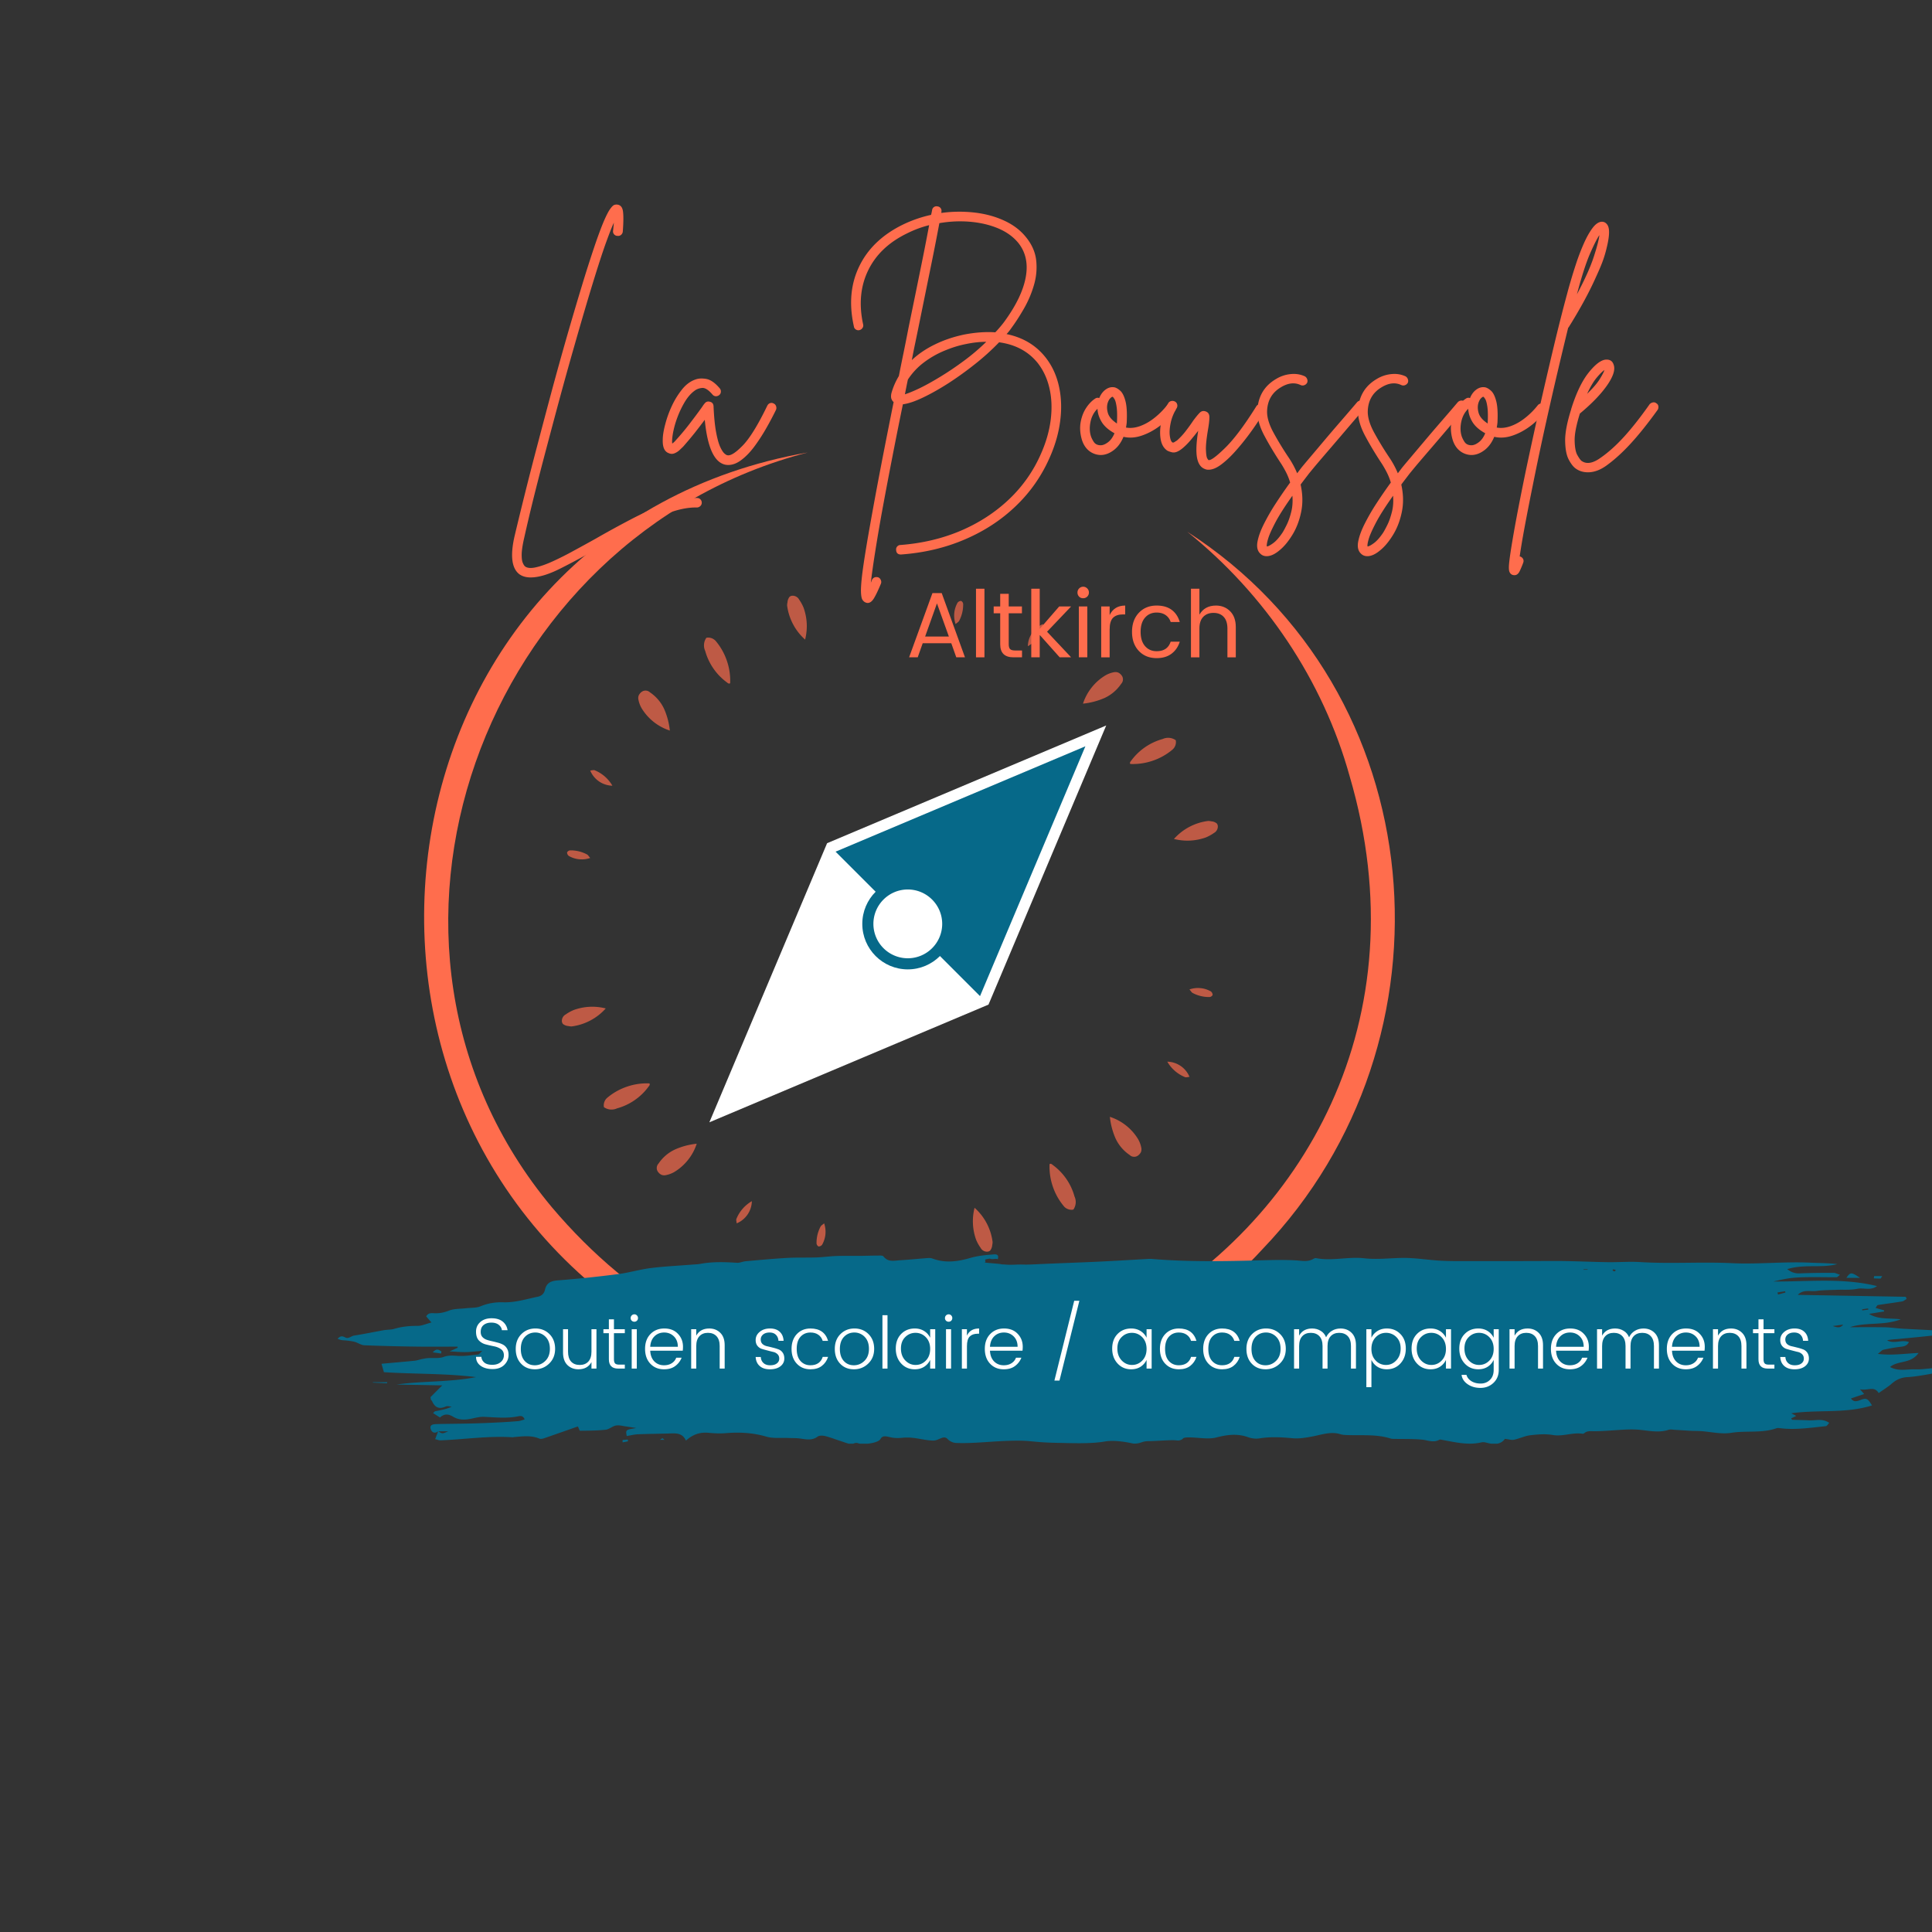 <?xml version="1.0" encoding="UTF-8"?>
<svg data-bbox="65.527 39.705 312.466 240.593" height="500" viewBox="0 0 375 375" width="500" xmlns="http://www.w3.org/2000/svg" data-type="color">
    <rect x="0" y="0" width="375" height="375" fill="#333333" stroke="none"/>
    <g>
        <defs>
            <clipPath id="c2d349c6-be9f-4087-8db8-a19aaca2b8b6">
                <path d="M82 87.848h189V272H82Zm0 0"/>
            </clipPath>
            <clipPath id="c0848668-2ea6-44f6-a215-c5faf1dfe2f2">
                <path d="M1.055.625h127.5V128H1.055Zm0 0"/>
            </clipPath>
            <clipPath id="ac4a1556-4ee2-4ac2-8bf3-b0e00e41dbac">
                <path d="M130 0v130H0V0z"/>
            </clipPath>
            <clipPath id="78cd6898-cd94-4659-8e7c-5f37653bead2">
                <path d="M137.688 140.813h77.25V218h-77.25Zm0 0"/>
            </clipPath>
            <clipPath id="b862b0e4-153c-4a16-ac95-01bcc80448bd">
                <path d="M65.527 243.469H375v36.75H65.527Zm0 0"/>
            </clipPath>
            <filter id="a6212251-3f45-4633-9251-d20e79a895a8" height="100%" width="100%" y="0%" x="0%">
                <feColorMatrix color-interpolation-filters="sRGB" values="0 0 0 0 1 0 0 0 0 1 0 0 0 0 1 0 0 0 1 0"/>
            </filter>
            <mask id="7766be19-9a49-4589-a406-6d2add58f5f6">
                <g filter="url(#a6212251-3f45-4633-9251-d20e79a895a8)">
                    <path fill-opacity=".68" fill="#000000" d="M412.5-37.5v450h-450v-450z"/>
                </g>
            </mask>
        </defs>
        <g clip-path="url(#c2d349c6-be9f-4087-8db8-a19aaca2b8b6)">
            <path d="M230.438 103.207c47.898 30.848 53.511 98.691 14.625 139.238-29.274 32.055-80.86 38.946-117.606 15.899-71.68-43.36-55.102-155.746 29.324-170.52-63.094 16.29-92.308 95.418-49.676 146.489 63.56 75.218 182.598 10.785 154.86-83.657-5.172-18.633-16.457-35.351-31.527-47.449m0 0" fill="#ff6d4d" data-color="1"/>
        </g>
        <g mask="url(#7766be19-9a49-4589-a406-6d2add58f5f6)">
            <g clip-path="url(#ac4a1556-4ee2-4ac2-8bf3-b0e00e41dbac)" transform="translate(108 115)">
                <g clip-path="url(#c0848668-2ea6-44f6-a215-c5faf1dfe2f2)">
                    <path d="M126.5 44.348c.203 0 .41.023.61.07q.593.04 1.062.41.058.06.094.14c.054.094.09.2.105.31q.046.428-.16.816-.205.38-.586.586-.75.533-1.602.879-3.036 1.056-6.16.285 1.29-1.448 3-2.352a10.6 10.6 0 0 1 3.637-1.144m-14.926-11.715a11.3 11.3 0 0 1 2.696-2.61 11.4 11.4 0 0 1 3.402-1.582 2.57 2.57 0 0 1 2.539.23q.1.516-.074 1.009a1.93 1.93 0 0 1-.575.832 11.8 11.8 0 0 1-3.824 2.144q-2.109.72-4.336.633a.24.24 0 0 1-.066-.117c-.059-.2.121-.383.238-.54m-4.93-16.59q.721-.392 1.524-.555.41-.093.809.035a1 1 0 0 1 .242.118c.222.144.41.332.554.554q.23.363.184.797a1.24 1.24 0 0 1-.34.742 7.9 7.9 0 0 1-3.21 2.739 14 14 0 0 1-4.2 1.105 10 10 0 0 1 1.715-3.172 9.9 9.9 0 0 1 2.723-2.363M94.45 6.125c.031.352.153.703.031.922a7.03 7.03 0 0 1-2.976 3.383 4.8 4.8 0 0 1 .226-1.356 4.79 4.79 0 0 1 2.719-2.95m-60.726 11.48a.22.22 0 0 1-.121.067c-.2.058-.383-.121-.54-.242a11.2 11.2 0 0 1-2.605-2.696 11.2 11.2 0 0 1-1.582-3.398 2.5 2.5 0 0 1-.223-1.3q.06-.681.453-1.24.51-.1 1.008.075.492.176.832.574a11.9 11.9 0 0 1 2.145 3.825q.72 2.109.633 4.335M16.48 22.363a5.2 5.2 0 0 1-.554-1.527q-.1-.406.031-.805.046-.128.121-.238.217-.341.55-.559.37-.229.798-.183.43.046.742.34a7.87 7.87 0 0 1 2.738 3.21c.59 1.344.957 2.743 1.11 4.2a10 10 0 0 1-5.54-4.438ZM6.56 34.56c.351-.032.703-.153.918-.032a7.03 7.03 0 0 1 3.386 2.977 4.7 4.7 0 0 1-1.355-.23 4.6 4.6 0 0 1-1.235-.602A4.8 4.8 0 0 1 6.56 34.56M2.39 51.129a.9.9 0 0 1-.317-.57.3.3 0 0 1 0-.079v-.007a.2.2 0 0 1 .024-.067l.039-.062a.77.77 0 0 1 .504-.285 6.7 6.7 0 0 1 3.32.8c.2.121.32.356.598.672a5 5 0 0 1-2.13.25 5 5 0 0 1-2.038-.652m.55 33.101a3 3 0 0 1-.613-.074 1.9 1.9 0 0 1-1.058-.406.5.5 0 0 1-.094-.145.7.7 0 0 1-.106-.304q-.047-.435.157-.82a1.4 1.4 0 0 1 .59-.586 7.7 7.7 0 0 1 1.601-.875q3.036-1.06 6.16-.286-1.289 1.443-3.004 2.348-1.71.903-3.633 1.148m14.922 11.711a11.1 11.1 0 0 1-2.695 2.61 11.2 11.2 0 0 1-3.398 1.582 2.57 2.57 0 0 1-1.301.222 2.5 2.5 0 0 1-1.242-.453q-.1-.51.078-1.007c.113-.329.308-.606.574-.829a11.9 11.9 0 0 1 3.82-2.148q2.115-.72 4.34-.633a.24.24 0 0 1 .066.117c.051.203-.12.387-.242.54m4.934 16.59c-.48.262-.988.45-1.527.555q-.406.092-.805-.031a1.2 1.2 0 0 1-.242-.121 1.8 1.8 0 0 1-.555-.555 1.2 1.2 0 0 1-.184-.793q.042-.433.34-.742a7.8 7.8 0 0 1 3.211-2.739q2.011-.885 4.2-1.109a9.9 9.9 0 0 1-1.715 3.172 9.9 9.9 0 0 1-2.723 2.363m12.191 9.918c-.027-.351-.152-.703-.027-.918a7.02 7.02 0 0 1 2.973-3.386 4.7 4.7 0 0 1-.227 1.355 4.7 4.7 0 0 1-.605 1.234q-.392.574-.93 1.012-.54.44-1.184.703m60.73-11.48a.25.25 0 0 1 .118-.067c.2-.058.387.121.539.243a11.2 11.2 0 0 1 2.61 2.695 11.2 11.2 0 0 1 1.578 3.398q.285.621.226 1.301a2.55 2.55 0 0 1-.453 1.242q-.516.1-1.008-.078a1.86 1.86 0 0 1-.832-.574 11.9 11.9 0 0 1-2.144-3.82 11.9 11.9 0 0 1-.633-4.34m17.243-4.758c.262.48.45.988.555 1.527q.092.406-.032.805a1 1 0 0 1-.12.242 1.9 1.9 0 0 1-.555.559q-.365.223-.793.18a1.2 1.2 0 0 1-.743-.34 7.86 7.86 0 0 1-2.742-3.211 14 14 0 0 1-1.105-4.196 9.9 9.9 0 0 1 3.176 1.711 9.9 9.9 0 0 1 2.363 2.723Zm9.918-12.191c-.352.027-.703.152-.918.027a7 7 0 0 1-3.387-2.977 4.8 4.8 0 0 1 1.356.227q.663.215 1.238.605a4.8 4.8 0 0 1 1.715 2.118Zm4.172-16.575a.92.92 0 0 1 .316.57.3.3 0 0 1 0 .083v.007a.2.2 0 0 1-.023.067l-.043.062a.77.77 0 0 1-.504.286 6.75 6.75 0 0 1-3.324-.797c-.2-.121-.32-.36-.598-.676a5 5 0 0 1 2.133-.254c.726.07 1.41.289 2.043.652M77.879 1.957a.9.9 0 0 1 .57-.316.3.3 0 0 1 .078 0h.012a.2.2 0 0 1 .066.023l.06.043q.242.194.284.504a6.73 6.73 0 0 1-.793 3.32c-.12.2-.36.32-.676.598a5.04 5.04 0 0 1 .398-4.172m-33.102.55a3 3 0 0 1 .075-.609q.042-.593.406-1.062.064-.059.144-.094a.8.8 0 0 1 .305-.105c.29-.032.559.023.816.16.258.133.454.332.59.586q.529.751.875 1.601 1.06 3.037.285 6.16a10.6 10.6 0 0 1-2.347-3 10.7 10.7 0 0 1-1.149-3.636m6.785 124.11a.92.92 0 0 1-.57.317.3.3 0 0 1-.078 0h-.012a.2.2 0 0 1-.062-.024l-.063-.039a.76.76 0 0 1-.285-.508 6.7 6.7 0 0 1 .797-3.312c.121-.203.356-.324.676-.602a5.05 5.05 0 0 1-.403 4.168m33.102-.55a3 3 0 0 1-.074.609q-.042.595-.41 1.062a.34.34 0 0 1-.14.094.75.75 0 0 1-.31.106 1.4 1.4 0 0 1-.816-.157 1.4 1.4 0 0 1-.586-.59 7.8 7.8 0 0 1-.879-1.601 10.6 10.6 0 0 1-.285-6.16q1.448 1.29 2.352 3a10.7 10.7 0 0 1 1.148 3.636m0 0" fill="#ff6d4d" data-color="1"/>
                </g>
            </g>
        </g>
        <g clip-path="url(#78cd6898-cd94-4659-8e7c-5f37653bead2)">
            <path d="m191.867 194.992-54.18 22.848 22.852-54.176 54.176-22.851z" fill="#ffffff" data-color="2"/>
        </g>
        <path d="m162.184 165.309 48.488-20.454-20.45 48.489z" fill="#066989" data-color="3"/>
        <path d="M176.2 188.156c-4.868 0-8.829-3.96-8.829-8.832 0-4.867 3.961-8.828 8.828-8.828 4.871 0 8.832 3.961 8.832 8.828 0 4.871-3.96 8.832-8.832 8.832" fill="#066989" data-color="3"/>
        <path d="M176.2 186a6.68 6.68 0 0 1-6.673-6.676c0-3.68 2.993-6.676 6.672-6.676 3.684 0 6.68 2.997 6.68 6.676 0 3.684-2.996 6.676-6.68 6.676" fill="#ffffff" data-color="2"/>
        <g clip-path="url(#b862b0e4-153c-4a16-ac95-01bcc80448bd)">
            <path d="M307.36 246.36v.097h.788v-.098zm55.28 7.835a4 4 0 0 1-.038-.222c-.387.05-.77.101-1.157.156q.011.107.028.215c.386-.051.78-.098 1.168-.149m-49-7.66c-.19-.066-.331-.144-.472-.156-.063-.004-.133.133-.2.207.134.062.259.156.403.184.055.011.14-.118.27-.235m31.356 4.332q.064.2.121.399l1.434-.387a5 5 0 0 0-.063-.25q-.743.116-1.492.238m10.742 6.516c.676.219 1.422.523 2.012-.281zM85.047 277.82c-.813.598-1.36.043-1.48-.593-.145-.747.644-.797 1.183-.813 2.2-.059 4.398-.059 6.594-.113a194 194 0 0 0 4.992-.188c1.406-.066 2.816-.152 4.219-.273.406-.031.797-.2 1.273-.324-.258-.75-.785-.704-1.23-.614-2.215.457-4.43.2-6.653.106-.785-.035-1.59.176-2.37.34-1.25.265-2.493.328-3.61-.356-.91-.555-1.723-.625-2.563.14-.465-.292-.87-.55-1.343-.847.18-.164.289-.34.421-.367 1.07-.207 2.149-.387 3.204-.887-.383-.02-.832-.18-1.145-.035-1.277.586-2.121.223-2.668-1.023-.047-.11-.164-.184-.23-.29-.032-.042-.024-.113-.082-.5l2.28-2.28c-2.85-.051-5.855-.11-8.862-.165 5.132-.718 10.324-.437 15.421-1.441-5.941-.742-11.925-.57-17.882-.957-.149-.531-.29-1.024-.465-1.63 2.152-.198 4.289-.378 6.422-.593.472-.05.937-.222 1.406-.32.39-.078.781-.156 1.176-.188 1.023-.07 2.132.106 3.054-.23 1-.367 1.875-.25 2.856-.195 1.273.066 2.566-.145 3.844-.282.183-.015.34-.277.812-.699-1.332.106-2.281.227-3.238.242-.922.016-1.844-.078-3.125-.14l1.582-.715-.047-.207c-2.68 0-5.356.031-8.031-.008a389 389 0 0 1-10.008-.254c-.574-.023-1.133-.39-1.7-.601-.335-.13-.964-.235-1.757-.32-.86-.098-.86.023-1.77-.337.696-.804 1.153-.39 1.657-.199.488.184 1.046-.351 1.535-.426 1.93-.297 3.844-.707 5.77-1.047.663-.117 1.363-.066 2-.253 1.495-.446 2.995-.598 4.558-.586.816.007 1.633-.387 2.7-.66-.458-.528-.716-.829-1.017-1.18.38-.774 1.133-.621 1.758-.61.942.016 1.77-.164 2.668-.515.989-.39 2.156-.325 3.246-.453.973-.118 2.028-.028 2.895-.391 1.422-.59 2.883-.816 4.355-.77 2.336.082 4.508-.628 6.739-1.082.757-.156 1.222-.629 1.386-1.343.32-1.407 1.22-1.735 2.575-1.836 3.886-.297 7.765-.715 11.632-1.211 2.13-.274 4.207-.906 6.336-1.172 2.696-.336 5.418-.457 8.13-.676.491-.039.991-.047 1.476-.137 2.363-.445 4.734-.363 7.117-.21.555.035 1.125-.25 1.695-.301 2.688-.239 5.375-.493 8.067-.645 1.898-.105 3.808-.031 5.715-.094 1.273-.043 2.542-.234 3.82-.277 1.531-.055 3.066-.012 4.601-.027 1.102-.008 2.204-.055 3.309-.051.422 0 1.055-.074 1.234.16.914 1.18 2.125.8 3.25.738 1.79-.097 3.575-.293 5.364-.425.3-.024.629 0 .906.101 2.437.91 4.824.61 7.258-.101 1.343-.395 2.77-.559 4.172-.668.695-.055 1.558-.243 1.238.902-.438-.211-1.027.121-1.527-.121-1.688.223-.48.344-1.012.723.004.109 3.234.28 3.238.386 1.215.047 1.219.121 2.43.07 2.105-.085 1.66.04 3.758-.058 4.14-.2 8.285-.328 12.421-.52 3.274-.152 6.54-.355 9.81-.535.245-.011.5-.027.741-.008 7.024.594 14.051.465 21.082.274 2.278-.063 4.563-.117 6.832.004 1.207.062 2.383.375 3.512-.301.148-.09.36-.152.52-.121 3.105.594 6.214-.332 9.312.02 2.473.28 4.926-.032 7.383-.07 2.515-.04 5.035.417 7.558.546 2.153.11 4.31.07 6.465.074 3.711.004 7.422-.004 11.133-.008 2.156-.003 4.309-.035 6.465 0 2.77.047 5.539.172 8.309.215 2.082.028 4.175-.148 6.253-.02 5.926.368 11.864-.073 17.786.212 5.078.246 10.132-.332 15.199-.098 1.754.082 3.515.07 5.277.281-3.09.828-6.336-.062-9.715.973.887.691 1.606.86 2.485.824 2.16-.09 4.32-.105 6.484-.105.356-.004.715.203 1.27.379-.364.277-.5.472-.641.472-1.723.012-3.445-.027-5.168-.015-1.164.011-2.336.027-3.488.156-1.219.133-2.422.406-3.637.687 6.645.07 13.336-.77 20.121.895-1.273.945-2.601.273-3.797.523-1.308.278-2.707.141-4.062.2-1.297.054-2.606.039-3.89.218-1.204.168-2.532-.375-3.63.762l20.965.375q.082.208.156.418c-.289.168-.566.434-.875.484-1.566.258-3.14.453-4.71.7-.126.02-.212.261-.438.558.625.18 1.137.324 1.648.473v.219c-.972.152-1.941.308-2.914.46 1.832 1.153 3.817.77 6.164 1.067-3.472 1.277-6.77.488-9.867 1.523 2.223 0 4.442-.02 6.664.012.899.012 1.801.137 2.703.211.36.027.72.063 1.078.082 2.266.117 4.528.23 6.817.344.086.847-.547.898-1.059.957-2.273.25-4.554.465-6.832.68-.719.07-1.445.093-2.164.253 1.313.786 2.785-.187 4.242.344-.457.871-1.172.863-1.898.953-1.031.121-2.059.325-3.078.547-.25.055-.45.324-1.067.797 2.813.344 5.2-.062 7.907-.176-1.532 2.176-3.965 1.387-5.528 2.719 1.59.902 3.278.398 4.88.457 1.41.055 2.831-.23 4.25-.273.671-.024 1.355.175 2 .496-1.368.273-2.731.578-4.106.808-1.215.207-2.438.407-3.668.48-1.16.071-2.106.458-2.985 1.223-.757.664-1.636 1.196-2.582 1.872-.882-1.473-2.144-.391-3.636-.743.433.496.609.692.812.926-.851.285-1.687.567-2.558.863.523.727 1.09.59 1.832.301 1.175-.46 1.418-.297 2.25 1.047-5.043 1.617-10.266.785-15.676 1.527.41.215.62.329.976.516-.414.2-.691.336-1 .484.09.106.16.258.235.262 1.093.047 2.191.055 3.289.11 1.242.062 2.562-.426 3.875.488-.262.273-.438.62-.64.64-2.938.297-5.872.762-8.84.403-.247-.028-.52-.078-.739 0-2.863 1.011-5.887.422-8.82.894-1.899.305-3.926-.203-5.899-.336-.613-.039-1.23-.023-1.843-.054-1.032-.055-2.063-.13-3.098-.188-.43-.023-.902-.137-1.293-.012-2.149.704-4.27.043-6.402-.054a25 25 0 0 0-2.352.031c-1.91.102-3.816.297-5.727.3-.691 0-1.32-.109-1.886.372-.09.078-.239.137-.348.117-1.934-.3-3.797.582-5.773.242-1.414-.246-2.926-.117-4.368.051-1.074.129-2.093.648-3.164.871-.48.102-1.027-.09-1.754-.172-.77 1.086-2.039 1.145-3.433.778-.356-.094-.762-.184-1.106-.102-2.597.617-5.109-.027-7.636-.48-.18-.032-.41-.102-.551-.024-1.14.64-2.242.082-3.379-.023-1.824-.164-3.672-.106-5.508-.145-.183-.004-.379-.004-.55-.062-2.766-.887-5.626-.567-8.458-.68-.43-.016-.879-.031-1.285-.16-1.918-.598-3.71.113-5.55.449-1.231.227-2.516.445-3.747.328-2.168-.203-4.304-.32-6.468.031-.7.114-1.504.008-2.18-.234-2.09-.754-4.117-.48-6.188.059-.754.195-1.582.191-2.37.152-1.165-.055-3.739-.379-4.06.035-.214.281-.808.453-1.183.387-.965-.16-3.965.129-5.45.129-1.472.004-1.472.5-2.944.484-.243-.004-3.266-.824-5.657-.402-2.714.48-6.675.3-9.226.254-5.567-.106-4.61-.59-10.203-.364-3.133.13-6.282.508-9.422.383-.555-.02-1.23-.336-1.606-.742-.8-.871-1.695.3-2.82.281-1.527-.031-3.047-.511-4.578-.578-1.457-.062-1.746.184-3.152.035-.93-.093-2-.699-2.48.22-.454.862-3.474 1.16-4.313.855-.79-.29-.957.332-1.766.101-.953-.27-.941-.308-1.883-.613-.941-.301-1.863-.672-2.82-.903-.453-.105-1.098-.128-1.43.114-1.144.847-2.328.5-3.539.355-.726-.086-1.46-.058-2.195-.09-1.406-.062-2.89.125-4.207-.257-2.621-.766-5.23-.899-7.914-.676-1.09.09-2.211.035-3.305-.07-1.645-.16-3.059.292-4.398 1.515-.723-1.605-2.083-1.418-3.403-1.379-1.972.055-3.949.067-5.922.149-.726.03-1.445.222-2.168.34-.23-1.215-.23-1.215 1.871-1.551-.652-.102-1.304-.211-1.96-.301-.668-.086-1.364-.3-1.997-.188-.695.122-1.316.739-2.004.817-1.64.18-3.304.183-4.957.199-.125 0-.253-.48-.43-.836-2.19.766-4.41 1.555-6.64 2.317-.265.09-.625.136-.867.035-1.625-.676-3.285-.422-4.945-.286-.063.004-.125.043-.184.04-4.703-.313-9.36.41-14.043.593-.293.012-.59-.129-1.031-.234.219-.566.402-1.05.59-1.531.773.511.773.511 1.941.015z" fill="#066989" data-color="3"/>
        </g>
        <path d="M358.379 248.035c.766-1.16.988-1.148 2.648 0z" fill="#066989" data-color="3"/>
        <path d="m75.094 268.496-2.723-.133v-.082h2.805c-.028.07-.055.145-.082.215" fill="#066989" data-color="3"/>
        <path d="M363.77 247.691h1.558c-.172.262-.246.477-.324.48-.434.017-.867-.023-1.3-.042.023-.145.042-.29.066-.438" fill="#066989" data-color="3"/>
        <path d="M85.617 262.715c-.472-.067-.945-.13-1.633-.223.774-.875 1.23-.48 1.696-.176q-.035.2-.063.399" fill="#066989" data-color="3"/>
        <path d="M120.84 279.508c.332-.031.668-.067 1-.098l.058.344q-.525.106-1.05.207c-.004-.152-.008-.3-.008-.453" fill="#066989" data-color="3"/>
        <path d="M128.969 279.465h-.864c.153-.106.297-.23.461-.3.047-.024.164.112.403.3" fill="#066989" data-color="3"/>
        <path d="M135.29 96.659a.9.9 0 0 1 .657.265.9.9 0 0 1 .265.656.86.86 0 0 1-.296.657.96.96 0 0 1-.672.265c-1.649-.031-3.516.336-5.61 1.11q-3.13 1.17-6.515 2.968a289 289 0 0 0-6.594 3.594q-4.267 2.42-7.719 4.156-3.44 1.748-5.812 1.75-1.314-.001-2.188-.625-2.236-1.704-.922-7.421a761 761 0 0 1 1.969-8.079 693 693 0 0 1 2.5-9.734q1.358-5.168 2.781-10.484a716 716 0 0 1 2.844-10.22 691 691 0 0 1 3.266-11.03 257 257 0 0 1 2.375-7.344q.997-2.86 1.671-4.406.686-1.561 1.172-2.22.48-.655.797-.75.31-.093.61-.046.92.142 1.062 1.39.153 1.237-.047 3.844a.96.96 0 0 1-.344.641.85.85 0 0 1-.671.188.86.86 0 0 1-.657-.282.83.83 0 0 1-.218-.687q.092-.873.156-1.594-.598 1.299-1.594 4.063-.984 2.765-2.484 7.64-1.5 4.876-3.688 12.547a742 742 0 0 0-2.75 9.875q-1.376 5.11-2.687 10.078a649 649 0 0 0-2.407 9.36 359 359 0 0 0-1.812 7.687q-.44 1.935-.469 3.078-.018 1.138.203 1.672.217.529.47.734c.444.32 1.144.375 2.093.157q1.435-.316 3.328-1.188a60 60 0 0 0 4.016-2.031 389 389 0 0 0 4.234-2.328 197 197 0 0 1 6.813-3.735q3.514-1.844 6.812-3.062c2.195-.805 4.219-1.172 6.063-1.11m0 0" fill="#ff6d4d" data-color="1"/>
        <path d="M150.184 78.33c.219.094.367.266.453.516a.97.97 0 0 1-.015.703 62 62 0 0 1-2.016 3.781 35 35 0 0 1-2.281 3.47q-1.189 1.562-2.453 2.5-1.267.95-2.516.952-.251 0-.531-.047c-2.168-.418-3.512-3.32-4.031-8.718q-.833 1.112-1.922 2.5a69 69 0 0 1-2.297 2.734q-.207.187-.64.61a3.2 3.2 0 0 1-1.017.656q-.58.234-1.156-.047-1.172-.434-1.125-2.531 0-1.22.469-3a20.7 20.7 0 0 1 1.297-3.61 15.6 15.6 0 0 1 2-3.234c.758-.938 1.61-1.567 2.547-1.89q.872-.341 2.125-.126 1.266.223 2.625 1.828a.88.88 0 0 1 .219.672.81.81 0 0 1-.313.625.97.97 0 0 1-.687.234.87.87 0 0 1-.626-.328q-1.16-1.358-2.015-1.28c-.563.054-1.04.226-1.422.515q-1.08.766-1.953 2.219a18.6 18.6 0 0 0-1.453 3.062 18 18 0 0 0-.828 2.984q-.236 1.377-.141 2.016a3 3 0 0 0 .313-.25q.17-.14.374-.39a47 47 0 0 0 2.657-3.172q1.216-1.578 2.094-2.797c.164-.22.316-.43.453-.641q.216-.328.421-.562c.258-.32.598-.422 1.016-.297q.622.14.688.828.137 3.157.5 5.078.357 1.91.796 2.86c.29.624.567 1.054.829 1.28.257.22.453.329.578.329q.92.204 2.953-1.875 2.046-2.094 4.766-7.72.185-.386.546-.515a.85.85 0 0 1 .72.078m0 0" fill="#ff6d4d" data-color="1"/>
        <path d="M202.845 69.252c1.257 1.555 2.14 3.383 2.64 5.485q.75 3.156.328 6.718-.408 3.564-2 7.204c-1.586 3.656-3.793 6.835-6.625 9.546-2.824 2.72-6.133 4.883-9.922 6.5q-5.672 2.437-12.359 2.922h-.047c-.586 0-.89-.293-.922-.875a.83.83 0 0 1 .219-.687.81.81 0 0 1 .61-.281q6.34-.487 11.703-2.766c3.57-1.524 6.703-3.559 9.39-6.11a27 27 0 0 0 6.25-8.968q1.452-3.31 1.844-6.563.389-3.248-.266-6.062-.656-2.812-2.297-4.89-2.72-3.341-7.468-3.985a46 46 0 0 1-4.641 4.203 65 65 0 0 1-5.234 3.766c-1.762 1.124-3.414 2.054-4.953 2.78q-2.298 1.096-3.844 1.282a873 873 0 0 0-2.094 10.484 933 933 0 0 0-1.875 9.891 342 342 0 0 0-1.422 8.344q-.581 3.686-.828 5.906.107-.236.203-.484a.9.9 0 0 1 .5-.532q.374-.14.766 0a.9.9 0 0 1 .469.516.88.88 0 0 1 .015.703q-.783 1.886-1.344 2.813-.55.92-1.234.922a.9.9 0 0 1-.39-.094q-.329-.111-.61-.516-.268-.409-.297-1.656-.019-1.237.297-3.734.327-2.485 1.047-6.704a853 853 0 0 1 1.937-10.671c.813-4.305 1.832-9.508 3.063-15.626q-.252-.185-.422-.593-.157-.421-.016-1.094a13.3 13.3 0 0 1 1.454-3.36c.289-1.476.597-3 .921-4.562.32-1.57.645-3.203.97-4.89.812-3.938 1.562-7.602 2.25-11a479 479 0 0 0 1.734-8.829 20.7 20.7 0 0 0-4.282 1.594q-5.33 2.58-7.562 7.203-2.236 4.629-.969 10.453a.84.84 0 0 1-.125.704 1 1 0 0 1-.547.406.86.86 0 0 1-.734-.11.8.8 0 0 1-.39-.609q-1.456-6.5 1.046-11.656 2.497-5.17 8.469-8.094a24.6 24.6 0 0 1 5.469-1.89c.039-.157.078-.305.109-.454q.046-.216.094-.468a.82.82 0 0 1 .359-.594.84.84 0 0 1 .703-.125q.387.047.61.36.217.315.125.702v.204a26 26 0 0 1 6.39-.079q3.153.361 5.719 1.532 2.577 1.16 4.187 3.093 1.84 2.19 2.11 4.672.264 2.472-.469 4.89a20.7 20.7 0 0 1-1.969 4.563q-1.236 2.128-2.39 3.688-.393.58-.922 1.156 4.701.972 7.469 4.406m-27.204 7.282q1.108-.342 2.907-1.204 1.794-.874 4.015-2.234 2.234-1.359 4.532-3.062a41 41 0 0 0 4.343-3.688q-1.893.001-3.968.438-2.034.393-4.172 1.296a18 18 0 0 0-3.985 2.282 13.1 13.1 0 0 0-3.093 3.312q-.158.721-.297 1.438c-.094.468-.188.945-.282 1.422m17.547-12.032a23 23 0 0 0 1.657-1.937q3.527-4.793 4.25-8.766.731-3.984-1.485-6.703-1.455-1.746-3.86-2.766-2.408-1.012-5.39-1.28-2.986-.264-6.031.265a482 482 0 0 1-1.781 9.047q-1.079 5.315-2.344 11.515-.299 1.453-.61 2.953c-.21 1-.414 2.024-.609 3.063q1.905-1.793 4.5-3.047c1.727-.844 3.61-1.477 5.64-1.906 2.134-.414 4.157-.563 6.063-.438m0 0" fill="#ff6d4d" data-color="1"/>
        <path d="M227.819 78.518a.93.93 0 0 1 .375.64.8.8 0 0 1-.188.672 16 16 0 0 1-2.937 2.875q-1.675 1.252-3.5 1.86c-1.211.406-2.375.48-3.5.219q-.692 1.688-1.922 2.609-1.236.924-2.5.922h-.047a3.7 3.7 0 0 1-2.313-.89q-.983-.844-1.375-2.36-.434-1.686-.14-3.219c.199-1.02.55-1.914 1.062-2.687q.779-1.172 1.75-1.797.341-.246.781-.094.436-1.078 1.235-1.656c.531-.383 1.086-.532 1.672-.438q.528.094 1.156.656.64.564 1.016 2 .387 1.424.25 4.188a10 10 0 0 1-.141.969q1.313.235 2.766-.297 1.453-.529 2.812-1.625a14.6 14.6 0 0 0 2.375-2.39.9.9 0 0 1 .625-.345.9.9 0 0 1 .688.188m-14.172 7.906q.638.001 1.406-.578.78-.576 1.266-1.75-1.751-.966-2.5-2.219-.75-1.265-.797-2.531c-.68.648-1.125 1.477-1.344 2.484q-.316 1.501.031 2.704.14.532.578 1.218.434.673 1.36.672m3.156-4.5q.092-1.95-.078-3.016-.16-1.06-.406-1.453c-.168-.257-.282-.406-.344-.437h-.047q-.142.001-.438.297-.282.281-.484.875-.281.926.047 2.015c.226.72.812 1.387 1.75 2zm0 0" fill="#ff6d4d" data-color="1"/>
        <path d="M245.118 78.627c.195.125.328.32.39.578q.106.392-.093.672c-.262.43-.672 1.078-1.235 1.953a52 52 0 0 1-2.031 2.875 44 44 0 0 1-2.531 3.063c-.887.98-1.766 1.789-2.64 2.437q-1.314.969-2.423.97-.393 0-.687-.141-1.206-.439-1.531-2.22-.317-1.793.234-5.202-.644.83-1.375 1.703-.72.879-1.547 1.594-1.253 1.077-2.125.89-.88-.2-1.172-.5-.872-.714-1.094-2.203-.217-1.481.157-3.297a11.5 11.5 0 0 1 1.328-3.516.86.86 0 0 1 .578-.437 1 1 0 0 1 .734.094.86.86 0 0 1 .438.562.93.93 0 0 1-.094.703q-.88 1.455-1.172 2.891-.3 1.425-.172 2.438.123 1.02.469 1.312.186.142.5-.078.329-.218.422-.266a13 13 0 0 0 1.734-1.875q.827-1.076 1.406-1.953.779-1.06 1.282-1.562c.344-.344.742-.422 1.203-.235.445.168.672.528.672 1.078q0 .814-.235 2.22-.485 2.812-.437 4.109.047 1.283.234 1.64.202.358.25.36c.383.164 1.446-.598 3.188-2.297 1.75-1.696 3.773-4.391 6.078-8.078a.77.77 0 0 1 .578-.407.98.98 0 0 1 .719.125m0 0" fill="#ff6d4d" data-color="1"/>
        <path d="M264.712 77.987a.98.98 0 0 1 .344.64c.031.25-.055.477-.25.672a848 848 0 0 1-3.11 3.64 826 826 0 0 1-3.312 3.876 784 784 0 0 0-2.797 3.265q-1.16 1.389-1.547 1.875-.814 1.062-1.594 2.094.624 2.812.11 5.297-.504 2.497-1.688 4.438-1.189 1.95-2.5 3.015-1.36 1.156-2.515 1.156c-.492 0-.899-.164-1.219-.484q-.832-.768-.562-2.297c.187-1.023.601-2.18 1.25-3.469a41 41 0 0 1 2.328-4.03 98 98 0 0 1 2.765-4.016 11.3 11.3 0 0 0-.687-1.782q-.44-.891-1.016-1.812-1.987-3-3.375-5.64-1.376-2.655-1.281-4.829c.156-2.687 1.351-4.691 3.594-6.016a6.65 6.65 0 0 1 2.859-.968q1.5-.154 2.766.437a1 1 0 0 1 .453.563.93.93 0 0 1-.016.687q-.205.346-.562.469a.9.9 0 0 1-.704-.031q-1.752-.828-3.828.437-2.53 1.502-2.672 4.516c-.062 1.199.336 2.605 1.204 4.219a62 62 0 0 0 3.109 5.093q.918 1.406 1.516 2.86l.812-1.063q.388-.485 1.578-1.89l2.782-3.297q1.606-1.905 3.328-3.891a446 446 0 0 0 3.125-3.64.98.98 0 0 1 .64-.329.78.78 0 0 1 .672.235m-15.766 25.375q.341-.552.829-1.547.48-.985.843-2.422.375-1.425.235-3.172-2.239 3.154-3.328 5.234-1.096 2.092-1.407 3.188c-.21.726-.28 1.203-.218 1.422q.34-.002 1.203-.625.872-.626 1.843-2.078m0 0" fill="#ff6d4d" data-color="1"/>
        <path d="M284.254 77.987a.98.98 0 0 1 .344.64c.031.25-.055.477-.25.672a848 848 0 0 1-3.11 3.64 826 826 0 0 1-3.312 3.876 784 784 0 0 0-2.797 3.265q-1.16 1.389-1.547 1.875-.814 1.062-1.594 2.094.624 2.812.11 5.297-.504 2.497-1.688 4.438-1.188 1.95-2.5 3.015-1.36 1.156-2.515 1.156c-.492 0-.899-.164-1.219-.484q-.832-.768-.562-2.297c.187-1.023.601-2.18 1.25-3.469a41 41 0 0 1 2.328-4.03 98 98 0 0 1 2.765-4.016 11.3 11.3 0 0 0-.687-1.782q-.44-.891-1.016-1.812-1.987-3-3.375-5.64-1.376-2.655-1.281-4.829c.156-2.687 1.351-4.691 3.594-6.016a6.65 6.65 0 0 1 2.859-.968q1.5-.154 2.766.437a1 1 0 0 1 .453.563.93.93 0 0 1-.016.687q-.205.346-.562.469a.9.9 0 0 1-.704-.031q-1.752-.828-3.828.437-2.53 1.502-2.672 4.516c-.062 1.199.336 2.605 1.204 4.219a62 62 0 0 0 3.109 5.093q.919 1.406 1.516 2.86.375-.488.812-1.063.388-.485 1.578-1.89l2.781-3.297q1.605-1.905 3.329-3.891a446 446 0 0 0 3.125-3.64.98.98 0 0 1 .64-.329.78.78 0 0 1 .672.235m-15.766 25.375q.341-.552.829-1.547.48-.985.843-2.422.375-1.425.235-3.172-2.238 3.154-3.328 5.234-1.096 2.092-1.407 3.188c-.21.726-.28 1.203-.218 1.422q.34-.002 1.203-.625.872-.626 1.844-2.078m0 0" fill="#ff6d4d" data-color="1"/>
        <path d="M299.78 78.518a.93.93 0 0 1 .376.64.8.8 0 0 1-.188.672 16 16 0 0 1-2.937 2.875c-1.118.836-2.282 1.454-3.5 1.86-1.211.406-2.375.48-3.5.219q-.692 1.688-1.922 2.609-1.236.924-2.5.922h-.047a3.7 3.7 0 0 1-2.313-.89q-.983-.844-1.375-2.36-.434-1.686-.14-3.219c.199-1.02.55-1.914 1.062-2.687q.779-1.172 1.75-1.797.341-.246.781-.094.437-1.078 1.235-1.656c.531-.383 1.086-.532 1.672-.438q.528.094 1.156.656.64.564 1.016 2c.257.95.343 2.344.25 4.188a10 10 0 0 1-.141.969q1.312.235 2.766-.297 1.453-.529 2.812-1.625a14.6 14.6 0 0 0 2.375-2.39.9.9 0 0 1 .625-.345.9.9 0 0 1 .688.188m-14.171 7.906q.638.001 1.406-.578.78-.576 1.266-1.75-1.751-.966-2.5-2.219-.75-1.265-.797-2.531c-.68.648-1.125 1.477-1.344 2.484q-.316 1.501.031 2.704.14.532.578 1.218.434.673 1.36.672m3.156-4.5q.092-1.95-.078-3.016-.16-1.06-.406-1.453c-.168-.257-.282-.406-.344-.437h-.047q-.143.001-.438.297-.282.281-.484.875-.281.926.047 2.015c.226.72.812 1.387 1.75 2zm0 0" fill="#ff6d4d" data-color="1"/>
        <path d="M312.002 43.659q.623.923.015 3.734c-.608 2.811-1.242 4.195-2.5 6.953q-1.893 4.142-5.047 9.188l-.093.093c-.836 3.43-1.668 6.922-2.5 10.485a871 871 0 0 0-2.36 10.468 593 593 0 0 0-2.015 9.672 524 524 0 0 0-1.579 8.078q-.654 3.544-.953 5.688h.094a.97.97 0 0 1 .563.469q.174.34.03.734-.339.92-.702 1.672-.374.75-1 .75-.14 0-.344-.047-.436-.14-.625-.61-.199-.455-.047-1.843c.094-.918.305-2.328.625-4.234.586-3.493 1.461-8.047 2.625-13.672a1007 1007 0 0 1 2.625-12.047q1.39-6.14 2.75-11.844 1.359-5.7 2.625-10.36.233-.92.719-2.562.48-1.653 1.11-3.547a43 43 0 0 1 1.406-3.625q.777-1.747 1.609-2.89.824-1.138 1.656-1.297.825-.14 1.313.594m-5.922 13.468q2.326-4.36 3.265-7.265.951-2.907 1.094-4.22-.673.974-1.844 3.657-1.158 2.69-2.515 7.828m0 0" fill="#ff6d4d" data-color="1"/>
        <path d="M321.498 78.284a.73.73 0 0 1 .39.578q.048.393-.14.687-2.86 3.973-5.25 6.563-2.378 2.593-4.75 4.297-1.798 1.265-3.532 1.265-1.36-.001-2.375-.734-.689-.487-1.343-1.719c-.438-.82-.672-2.016-.703-3.578q-.047-2.357 1.171-6.203v-.047c.97-3.102 2.102-5.469 3.407-7.094q1.968-2.451 3.375-2.5 1.125-.046 1.453.969.543 1.407-1.25 4-1.8 2.594-5.297 5.5-1.065 3.392-1.016 5.312.046 1.923.532 2.766.481.843.78 1.094c.97.707 2.212.508 3.735-.594q2.231-1.546 4.516-4.047 2.279-2.496 4.984-6.328a1.13 1.13 0 0 1 .64-.36.75.75 0 0 1 .673.172M311.42 71.83q-.55.346-1.47 1.438-.923 1.079-1.89 3.172 1.747-1.7 2.469-2.89.732-1.186.89-1.72m0 0" fill="#ff6d4d" data-color="1"/>
        <path d="M93.304 258.53q0 .58.297.938.312.361.781.547.468.175 1.047.297c.383.086.766.18 1.14.281.383.094.735.227 1.047.39q.482.253.782.75c.207.337.312.75.312 1.25q0 1.113-.828 1.938-.83.814-2.266.813-1.438.002-2.328-.64-.89-.64-.89-1.735h1.031q.061.674.578 1.11.516.438 1.547.437 1.031.001 1.64-.532.61-.527.61-1.312 0-.796-.562-1.188-.564-.405-1.36-.562a27 27 0 0 1-1.578-.36 2.8 2.8 0 0 1-1.36-.78c-.367-.395-.546-.962-.546-1.704 0-.75.273-1.367.828-1.86q.827-.733 2.187-.734 1.371.001 2.157.641.779.628.953 1.672h-1.11c-.03-.383-.226-.723-.578-1.016q-.532-.452-1.468-.453-.927 0-1.5.469c-.376.305-.563.75-.563 1.344m0 0" fill="#ffffff" data-color="2"/>
        <path d="M103.794 265q1.2 0 2.063-.86.873-.856.874-2.328 0-1.484-.828-2.328a2.73 2.73 0 0 0-2.015-.844q-1.19 0-2 .844-.797.844-.797 2.344c0 .992.25 1.765.75 2.328q.763.843 1.953.843m.016.78q-1.641.001-2.672-1.093-1.032-1.09-1.032-2.86 0-1.78 1.094-2.875c.727-.726 1.633-1.093 2.719-1.093q1.64.002 2.734 1.094 1.092 1.095 1.094 2.859-.001 1.752-1.156 2.86-1.142 1.11-2.781 1.109m0 0" fill="#ffffff" data-color="2"/>
        <path d="M114.803 258h.969v7.64h-.969v-1.25c-.523.93-1.367 1.39-2.531 1.39q-1.284.002-2.14-.827-.845-.843-.845-2.407V258h.97v4.36c0 .844.194 1.484.593 1.922.406.437.96.656 1.672.656q1.061 0 1.672-.656.609-.657.609-1.922Zm0 0" fill="#ffffff" data-color="2"/>
        <path d="M121.277 258.765h-2.11v5.063q-.002.578.22.812.216.234.796.234h1.094v.766h-1.297q-1.798.002-1.797-1.812v-5.063h-1.062v-.766h1.062v-1.922h.985V258h2.11Zm0 0" fill="#ffffff" data-color="2"/>
        <path d="M123.834 255.843q-.001.3-.204.5a.68.68 0 0 1-.5.203.72.72 0 0 1-.515-.203.67.67 0 0 1-.203-.5q-.001-.31.203-.516a.7.7 0 0 1 .516-.218q.294.001.5.218a.7.7 0 0 1 .203.516m-1.22 9.797V258h.985v7.64Zm0 0" fill="#ffffff" data-color="2"/>
        <path d="M128.88 265.78c-1.086 0-1.968-.363-2.656-1.093-.68-.727-1.016-1.688-1.016-2.875q0-1.781 1.032-2.86c.695-.726 1.597-1.093 2.703-1.093q1.669 0 2.64 1.031.985 1.018.985 2.516 0 .409-.047.765h-6.312q.058 1.314.796 2.078.75.75 1.875.75c.594 0 1.098-.132 1.516-.406a2.1 2.1 0 0 0 .86-1.062h1.046a3.6 3.6 0 0 1-1.234 1.609c-.563.43-1.293.64-2.188.64m2.688-4.374c0-.844-.258-1.516-.766-2.016q-.766-.75-1.89-.75-1.125.001-1.875.734-.751.738-.829 2.032Zm0 0" fill="#ffffff" data-color="2"/>
        <path d="M135.142 258v1.25q.762-1.39 2.531-1.391 1.28 0 2.125.828c.57.555.86 1.355.86 2.406v4.547h-.969v-4.375q0-1.25-.61-1.906t-1.671-.656q-1.048 0-1.656.656-.61.657-.61 1.906v4.375h-.984V258Zm0 0" fill="#ffffff" data-color="2"/>
        <path d="M146.674 260.109q-.002-.95.781-1.594.781-.656 2-.656 1.218.001 1.89.64.687.626.75 1.75h-1q-.034-.7-.484-1.156-.439-.452-1.234-.453c-.531 0-.953.133-1.266.39q-.454.392-.453.954c0 .367.11.656.328.875q.342.315.86.437.512.112 1.109.266.591.14 1.094.328.516.175.844.625c.226.305.343.695.343 1.172 0 .617-.258 1.121-.765 1.515q-.767.58-2.032.579-1.253.002-1.984-.641-.721-.638-.781-1.75h1q.03.704.5 1.156c.32.305.758.453 1.312.453.563 0 .992-.117 1.297-.359q.47-.358.469-.922c0-.375-.117-.664-.344-.875a1.65 1.65 0 0 0-.844-.437 43 43 0 0 1-1.109-.282 24 24 0 0 1-1.11-.312 1.76 1.76 0 0 1-.843-.61q-.328-.435-.328-1.093m0 0" fill="#ffffff" data-color="2"/>
        <path d="M154.656 264.687c-.68-.727-1.016-1.68-1.016-2.86q-.002-1.78 1.016-2.875c.688-.726 1.57-1.093 2.656-1.093q2.702.001 3.422 2.406h-1.047q-.234-.764-.843-1.187-.61-.437-1.532-.438-1.188 0-1.937.828-.736.814-.734 2.344c0 1.023.242 1.808.734 2.36q.749.829 1.937.827.921 0 1.532-.422.609-.433.843-1.203h1.047q-.363 1.095-1.219 1.75-.843.657-2.203.657c-1.086 0-1.968-.364-2.656-1.094m0 0" fill="#ffffff" data-color="2"/>
        <path d="M165.723 265q1.2 0 2.063-.86.874-.856.875-2.328-.001-1.484-.829-2.328a2.73 2.73 0 0 0-2.015-.844q-1.19 0-2 .844-.797.844-.797 2.344c0 .992.25 1.765.75 2.328q.763.843 1.953.843m.016.78q-1.641.001-2.672-1.093-1.031-1.09-1.031-2.86-.001-1.78 1.093-2.875c.727-.726 1.633-1.093 2.719-1.093q1.64.002 2.734 1.094 1.092 1.095 1.094 2.859-.001 1.752-1.156 2.86-1.142 1.11-2.781 1.109m0 0" fill="#ffffff" data-color="2"/>
        <path d="M171.28 265.64v-10.36h.984v10.36Zm0 0" fill="#ffffff" data-color="2"/>
        <path d="M179.716 264.078q.827-.855.828-2.25 0-1.406-.828-2.266c-.554-.57-1.226-.86-2.015-.86q-1.174.001-2 .829c-.555.543-.828 1.28-.828 2.218s.273 1.703.828 2.297q.843.89 2.015.89 1.17.002 2-.858m-2.156 1.703c-1.062 0-1.945-.375-2.64-1.125q-1.048-1.138-1.047-2.891 0-1.763 1.03-2.828 1.045-1.078 2.657-1.078 1.043.001 1.828.5a3.1 3.1 0 0 1 1.156 1.297v-1.657h.985v7.641h-.985v-1.687q-.375.812-1.156 1.328c-.523.336-1.133.5-1.828.5m0 0" fill="#ffffff" data-color="2"/>
        <path d="M184.84 255.843q-.002.3-.203.5a.68.68 0 0 1-.5.203.72.72 0 0 1-.516-.203.67.67 0 0 1-.203-.5q-.001-.31.203-.516a.7.7 0 0 1 .516-.218q.293.001.5.218a.7.7 0 0 1 .203.516m-1.22 9.797V258h.985v7.64Zm0 0" fill="#ffffff" data-color="2"/>
        <path d="M187.683 258v1.25q.623-1.39 2.36-1.391v1.015h-.282q-1.002.001-1.547.547-.531.55-.53 1.875v4.344h-.985V258Zm0 0" fill="#ffffff" data-color="2"/>
        <path d="M194.825 265.78c-1.086 0-1.968-.363-2.656-1.093-.68-.727-1.016-1.688-1.016-2.875q0-1.781 1.032-2.86c.695-.726 1.597-1.093 2.703-1.093q1.669 0 2.64 1.031.985 1.018.985 2.516 0 .409-.047.765h-6.312q.058 1.314.796 2.078.75.75 1.875.75c.594 0 1.098-.132 1.516-.406a2.1 2.1 0 0 0 .86-1.062h1.046a3.6 3.6 0 0 1-1.234 1.609c-.563.43-1.293.64-2.188.64m2.688-4.374c0-.844-.258-1.516-.766-2.016q-.766-.75-1.89-.75-1.125.001-1.875.734-.751.738-.828 2.032Zm0 0" fill="#ffffff" data-color="2"/>
        <path d="m204.66 267.968 3.844-15.484h1l-3.86 15.484Zm0 0" fill="#ffffff" data-color="2"/>
        <path d="M221.721 264.078q.827-.855.828-2.25 0-1.406-.828-2.266c-.554-.57-1.226-.86-2.015-.86q-1.174.001-2 .829c-.555.543-.828 1.28-.828 2.218s.273 1.703.828 2.297q.843.89 2.015.89 1.17.002 2-.858m-2.156 1.703c-1.062 0-1.945-.375-2.64-1.125q-1.049-1.138-1.048-2.891 0-1.763 1.032-2.828 1.044-1.078 2.656-1.078 1.043.001 1.828.5a3.1 3.1 0 0 1 1.156 1.297v-1.657h.985v7.641h-.985v-1.687q-.375.812-1.156 1.328c-.523.336-1.133.5-1.828.5m0 0" fill="#ffffff" data-color="2"/>
        <path d="M226.156 264.687c-.68-.727-1.016-1.68-1.016-2.86q-.002-1.78 1.016-2.875c.688-.726 1.57-1.093 2.656-1.093q2.702.001 3.422 2.406h-1.047q-.234-.764-.843-1.187-.61-.437-1.532-.438-1.188 0-1.937.828-.736.814-.734 2.344c0 1.023.242 1.808.734 2.36q.749.829 1.937.827.921 0 1.532-.422.609-.433.843-1.203h1.047q-.363 1.095-1.219 1.75-.843.657-2.203.657c-1.086 0-1.968-.364-2.656-1.094m0 0" fill="#ffffff" data-color="2"/>
        <path d="M234.552 264.687q-1.018-1.09-1.016-2.86-.002-1.78 1.016-2.875c.688-.726 1.57-1.093 2.656-1.093q2.702.001 3.422 2.406h-1.047q-.234-.764-.843-1.187-.61-.437-1.532-.438-1.188 0-1.937.828-.736.814-.734 2.344-.002 1.533.734 2.36.749.829 1.937.827.921 0 1.532-.422.609-.433.843-1.203h1.047q-.363 1.095-1.219 1.75-.843.657-2.203.657c-1.086 0-1.968-.364-2.656-1.094m0 0" fill="#ffffff" data-color="2"/>
        <path d="M245.619 265q1.2 0 2.063-.86.874-.856.875-2.328-.001-1.484-.829-2.328a2.73 2.73 0 0 0-2.015-.844q-1.19 0-2 .844-.797.844-.797 2.344c0 .992.25 1.765.75 2.328q.763.843 1.953.843m.016.78q-1.641.001-2.672-1.093-1.031-1.09-1.031-2.86-.001-1.78 1.093-2.875c.727-.726 1.633-1.093 2.719-1.093q1.64.002 2.734 1.094 1.092 1.095 1.094 2.859-.001 1.752-1.156 2.86-1.142 1.11-2.781 1.109m0 0" fill="#ffffff" data-color="2"/>
        <path d="M252.16 258v1.25q.76-1.39 2.53-1.391.904.002 1.625.437.733.421 1.079 1.266.386-.81 1.125-1.25.732-.452 1.687-.453c.852 0 1.563.277 2.125.828.57.555.86 1.355.86 2.406v4.547h-.97v-4.375q0-1.25-.609-1.906-.61-.656-1.672-.656-1.048 0-1.656.656-.61.657-.61 1.906v4.375h-.968v-4.375q0-1.25-.61-1.906t-1.671-.656q-1.048 0-1.656.656-.61.657-.61 1.906v4.375h-.984V258Zm0 0" fill="#ffffff" data-color="2"/>
        <path d="M269.021 264.937q1.171 0 2-.89.844-.892.844-2.298 0-1.404-.828-2.218a2.76 2.76 0 0 0-2.016-.829c-.78 0-1.449.29-2 .86q-.83.86-.828 2.265-.002 1.395.828 2.25a2.67 2.67 0 0 0 2 .86m.157-7.078c1.07 0 1.953.36 2.64 1.078q1.046 1.065 1.047 2.828-.002 1.753-1.047 2.89-1.048 1.125-2.64 1.126c-.7 0-1.309-.164-1.829-.5a3.13 3.13 0 0 1-1.156-1.329v5.297h-.984V258h.984v1.657c.25-.532.633-.961 1.156-1.297q.78-.499 1.829-.5m0 0" fill="#ffffff" data-color="2"/>
        <path d="M279.831 264.078q.827-.855.828-2.25 0-1.406-.828-2.266c-.554-.57-1.226-.86-2.015-.86q-1.174.001-2 .829c-.555.543-.828 1.28-.828 2.218s.273 1.703.828 2.297q.843.89 2.015.89 1.17.002 2-.858m-2.156 1.703c-1.062 0-1.945-.375-2.64-1.125q-1.049-1.138-1.048-2.891 0-1.763 1.032-2.828 1.044-1.078 2.656-1.078 1.043.001 1.828.5a3.1 3.1 0 0 1 1.156 1.297v-1.657h.985v7.641h-.985v-1.687q-.375.812-1.156 1.328c-.523.336-1.133.5-1.828.5m0 0" fill="#ffffff" data-color="2"/>
        <path d="M286.938 265.78c-1.062 0-1.945-.374-2.64-1.124q-1.049-1.138-1.048-2.891 0-1.763 1.032-2.828 1.044-1.078 2.656-1.078 1.043.001 1.828.5a3.1 3.1 0 0 1 1.156 1.297v-1.657h.985v7.907q0 1.544-1.031 2.515-1.033.968-2.516.969c-.992 0-1.828-.246-2.516-.734-.68-.48-1.062-1.079-1.156-1.797h.953q.186.716.922 1.203.75.482 1.828.484 1.078 0 1.797-.703.733-.705.734-1.937v-1.954q-.375.814-1.156 1.329c-.523.336-1.133.5-1.828.5m2.156-1.702q.827-.855.828-2.25 0-1.406-.828-2.266c-.554-.57-1.226-.86-2.015-.86q-1.174.001-2 .829-.83.813-.829 2.218-.002 1.406.829 2.297.843.89 2.015.89 1.17.002 2-.858m0 0" fill="#ffffff" data-color="2"/>
        <path d="M293.981 258v1.25q.762-1.39 2.531-1.391c.852 0 1.563.277 2.125.828.57.555.86 1.355.86 2.406v4.547h-.969v-4.375q0-1.25-.61-1.906t-1.671-.656q-1.049 0-1.656.656-.61.657-.61 1.906v4.375h-.984V258Zm0 0" fill="#ffffff" data-color="2"/>
        <path d="M304.706 265.78c-1.086 0-1.968-.363-2.656-1.093-.68-.727-1.016-1.688-1.016-2.875q0-1.781 1.032-2.86c.695-.726 1.597-1.093 2.703-1.093q1.669 0 2.64 1.031.985 1.018.985 2.516 0 .409-.047.765h-6.312q.058 1.314.796 2.078.75.75 1.875.75c.594 0 1.098-.132 1.516-.406a2.1 2.1 0 0 0 .86-1.062h1.046a3.6 3.6 0 0 1-1.234 1.609c-.563.43-1.293.64-2.188.64m2.688-4.374q-.002-1.266-.766-2.016-.766-.75-1.89-.75-1.125.001-1.875.734-.751.738-.829 2.032Zm0 0" fill="#ffffff" data-color="2"/>
        <path d="M310.968 258v1.25q.762-1.39 2.531-1.391.904.002 1.625.437.733.421 1.079 1.266.386-.81 1.125-1.25.732-.452 1.687-.453c.852 0 1.563.277 2.125.828.57.555.86 1.355.86 2.406v4.547h-.97v-4.375q0-1.25-.609-1.906-.61-.656-1.671-.656-1.048 0-1.657.656-.61.657-.61 1.906v4.375h-.968v-4.375q0-1.25-.61-1.906-.609-.656-1.671-.656-1.048 0-1.656.656-.61.657-.61 1.906v4.375h-.984V258Zm0 0" fill="#ffffff" data-color="2"/>
        <path d="M327.205 265.78c-1.086 0-1.968-.363-2.656-1.093-.68-.727-1.015-1.688-1.015-2.875q0-1.781 1.03-2.86c.696-.726 1.598-1.093 2.704-1.093q1.669 0 2.64 1.031.985 1.018.985 2.516 0 .409-.047.765h-6.312q.058 1.314.796 2.078.75.75 1.875.75c.594 0 1.098-.132 1.516-.406a2.1 2.1 0 0 0 .86-1.062h1.046a3.6 3.6 0 0 1-1.234 1.609c-.563.43-1.293.64-2.188.64m2.688-4.374q-.002-1.266-.766-2.016-.766-.75-1.89-.75-1.125.001-1.875.734-.751.738-.829 2.032Zm0 0" fill="#ffffff" data-color="2"/>
        <path d="M333.468 258v1.25q.762-1.39 2.531-1.391c.852 0 1.563.277 2.125.828.57.555.86 1.355.86 2.406v4.547h-.969v-4.375q0-1.25-.61-1.906-.609-.656-1.671-.656-1.048 0-1.656.656-.61.657-.61 1.906v4.375h-.984V258Zm0 0" fill="#ffffff" data-color="2"/>
        <path d="M344.411 258.765h-2.11v5.063q-.002.578.22.812.217.234.796.234h1.094v.766h-1.297q-1.798.002-1.797-1.812v-5.063h-1.062v-.766h1.062v-1.922h.985V258h2.11Zm0 0" fill="#ffffff" data-color="2"/>
        <path d="M345.545 260.109q-.002-.95.781-1.594.781-.656 2-.656 1.218.001 1.89.64.687.626.75 1.75h-1q-.034-.7-.484-1.156-.438-.452-1.234-.453c-.531 0-.953.133-1.266.39q-.454.392-.453.954c0 .367.11.656.328.875q.342.315.86.437c.343.074.71.164 1.109.266q.591.14 1.094.328.516.175.844.625c.226.305.343.695.343 1.172 0 .617-.258 1.121-.765 1.515q-.767.58-2.032.579-1.253.002-1.984-.641-.721-.638-.781-1.75h1q.03.704.5 1.156c.32.305.758.453 1.312.453.563 0 .992-.117 1.297-.359q.47-.358.469-.922c0-.375-.117-.664-.344-.875a1.65 1.65 0 0 0-.844-.437 43 43 0 0 1-1.109-.282 24 24 0 0 1-1.11-.312 1.76 1.76 0 0 1-.843-.61q-.328-.435-.328-1.093m0 0" fill="#ffffff" data-color="2"/>
        <path d="m185.613 127.585-.969-2.734h-5.547l-.968 2.734h-1.672l4.531-12.469h1.797l4.516 12.469Zm-6.047-4.031h4.61l-2.313-6.438Zm0 0" fill="#ff6d4d" data-color="1"/>
        <path d="M189.44 127.585v-13.312h1.641v13.312Zm0 0" fill="#ff6d4d" data-color="1"/>
        <path d="M197.029 126.257h1.344v1.328h-1.657q-2.578 0-2.578-2.531v-6.016h-1.266v-1.328h1.266v-2.453h1.656v2.453h2.563v1.328h-2.563v6.016q-.002.656.266.937c.188.18.508.266.969.266m0 0" fill="#ff6d4d" data-color="1"/>
        <path d="M201.81 127.585h-1.641v-13.312h1.64v7.796l3.782-4.359h2.312l-4.672 4.906 4.672 4.969h-2.219l-3.875-4.344Zm0 0" fill="#ff6d4d" data-color="1"/>
        <path d="M211.029 115.804q-.329.314-.797.312c-.313 0-.574-.101-.781-.312a1.1 1.1 0 0 1-.313-.797q0-.469.328-.797.327-.328.781-.328.452 0 .782.328.328.328.328.797 0 .468-.328.797m-1.625 11.781v-9.875h1.64v9.875Zm0 0" fill="#ff6d4d" data-color="1"/>
        <path d="M215.381 117.71v1.672q.89-1.842 3.016-1.844v1.719h-.437q-1.266 0-1.922.656-.657.658-.657 2.266v5.406h-1.64v-9.875Zm0 0" fill="#ff6d4d" data-color="1"/>
        <path d="M224.505 127.741c-1.418 0-2.57-.46-3.453-1.39q-1.328-1.407-1.328-3.704 0-2.296 1.328-3.703 1.325-1.406 3.453-1.406 1.782 0 2.907.828c.75.555 1.273 1.34 1.578 2.36h-1.766a2.55 2.55 0 0 0-.984-1.344c-.469-.32-1.047-.485-1.735-.485q-1.395 0-2.25.985-.86.972-.859 2.765-.001 1.782.86 2.766.855.984 2.25.984 2.109.001 2.718-1.843h1.766q-.457 1.472-1.594 2.328-1.144.86-2.89.86m0 0" fill="#ff6d4d" data-color="1"/>
        <path d="M232.805 114.273v5.03q1.014-1.764 3.22-1.765 1.639.002 2.733 1.094 1.11 1.094 1.11 3.11v5.843h-1.625v-5.578q-.002-1.499-.719-2.266-.719-.78-1.984-.781-1.267.001-2 .781-.737.767-.735 2.266v5.578h-1.64v-13.312Zm0 0" fill="#ff6d4d" data-color="1"/>
    </g>
</svg>
